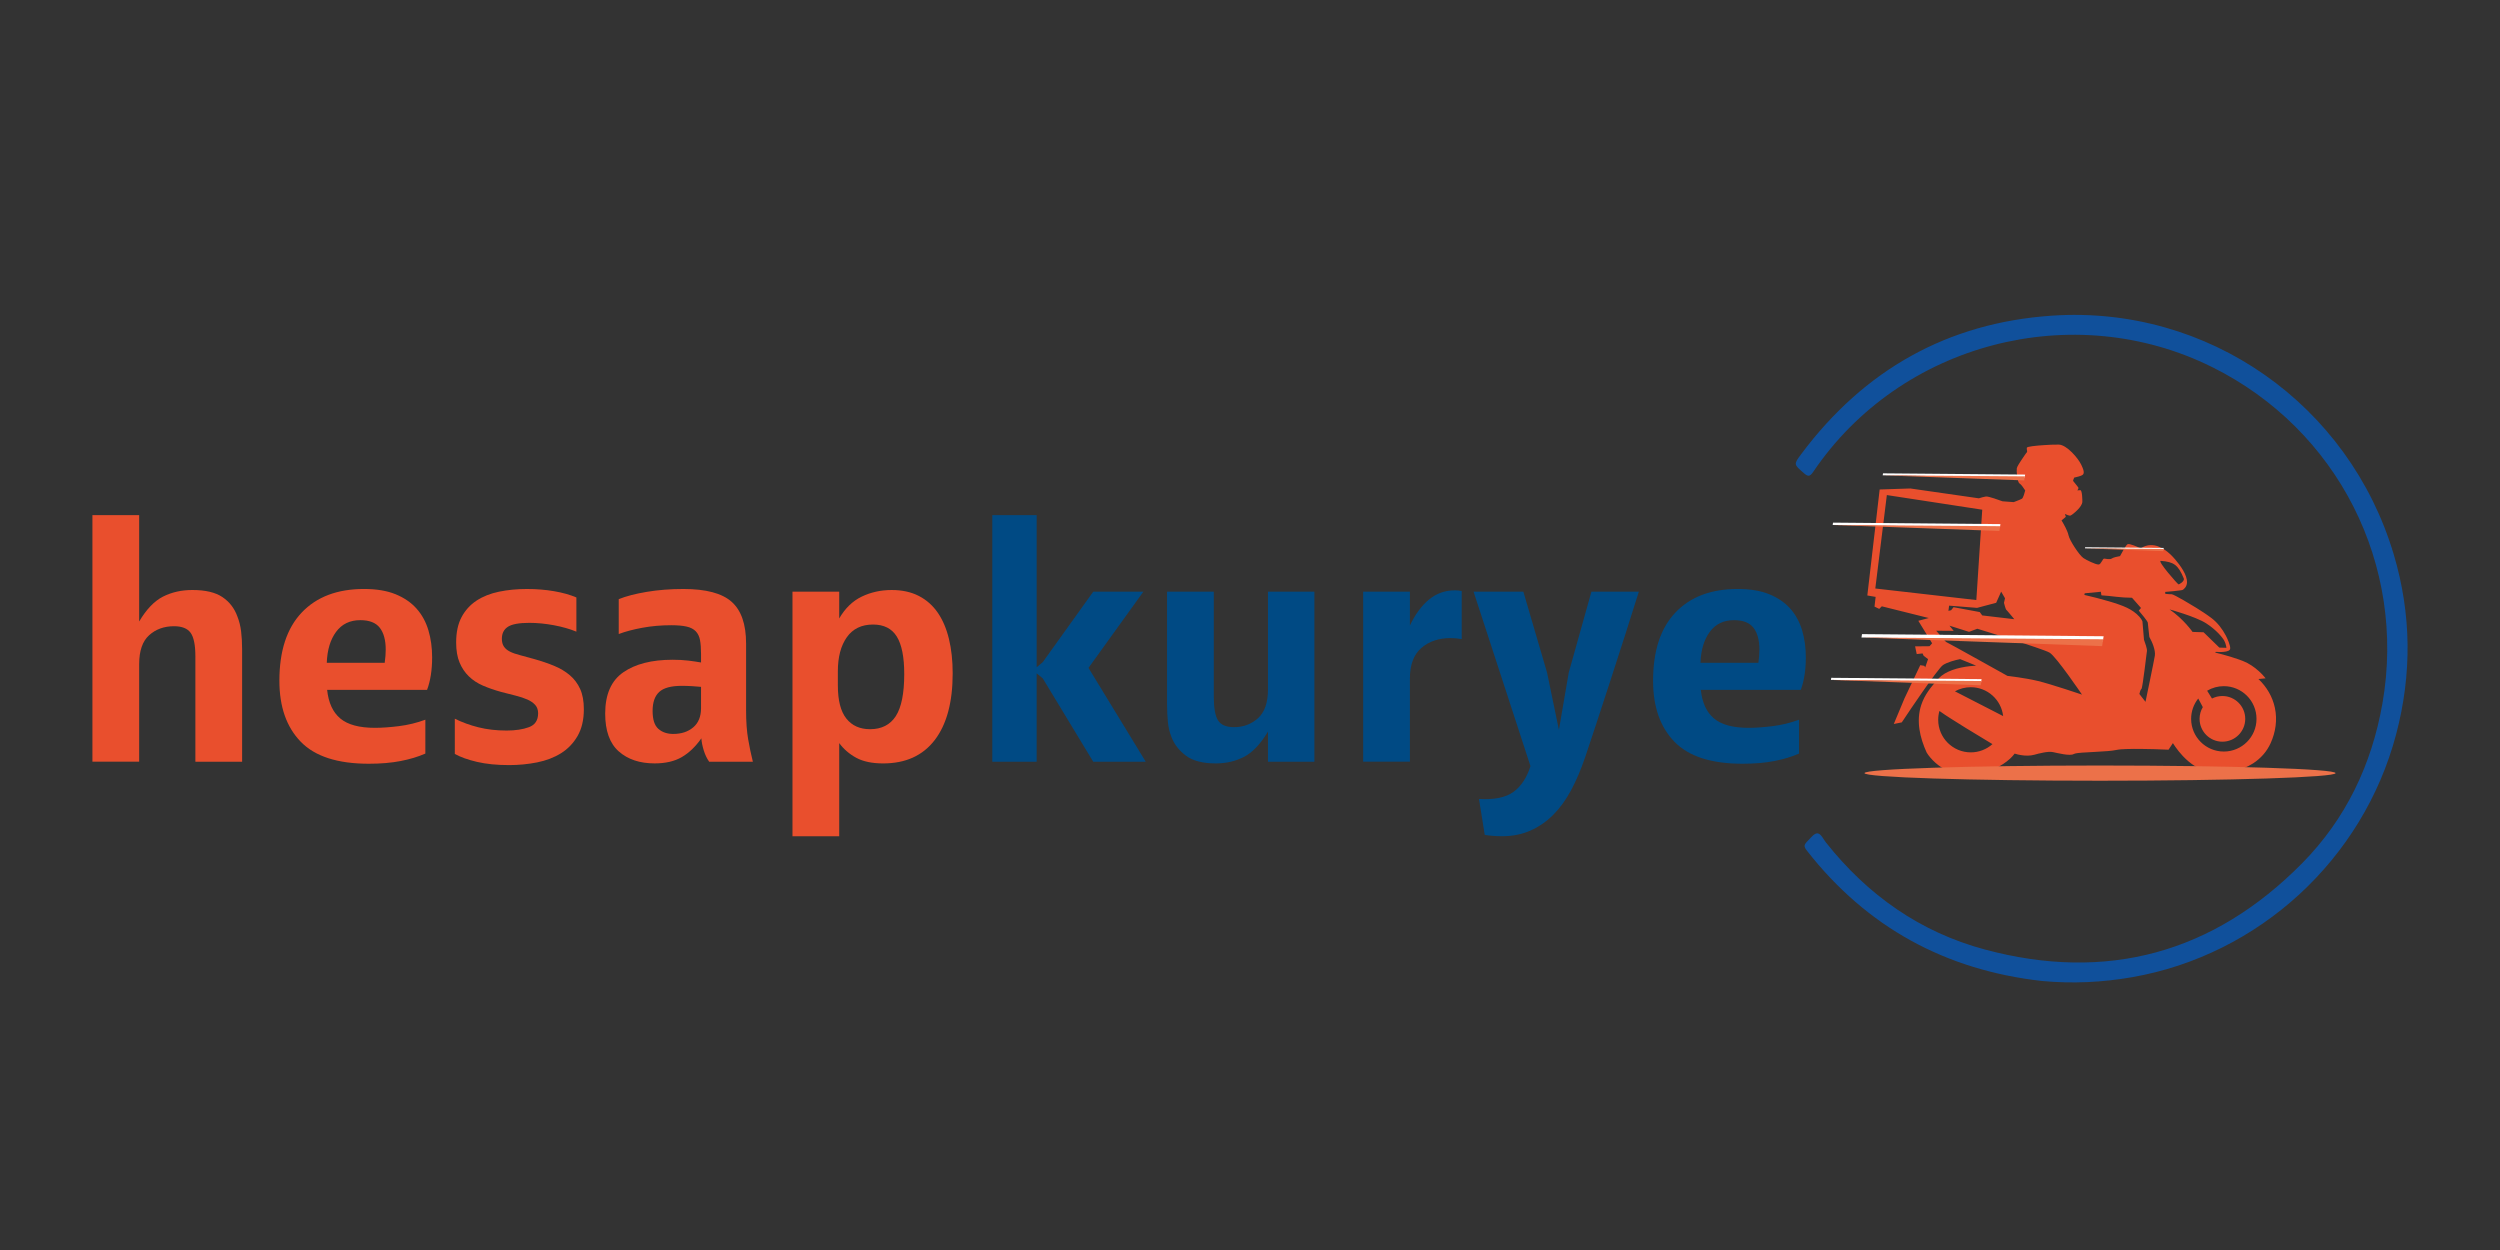 <?xml version="1.0" encoding="utf-8"?>
<!-- Generator: Adobe Illustrator 24.3.0, SVG Export Plug-In . SVG Version: 6.00 Build 0)  -->
<svg version="1.1" id="katman_1" xmlns="http://www.w3.org/2000/svg" xmlns:xlink="http://www.w3.org/1999/xlink" x="0px" y="0px"
	 viewBox="0 0 3000 1500" style="enable-background:new 0 0 3000 1500;" xml:space="preserve">
<rect x="0" y="0" width="3000" height="1500" fill="#333333" stroke="none"/>
<style type="text/css">
	.st0{fill:#E94F2D;}
	.st1{fill:#004A84;}
	.st2{fill:#10509B;}
	.st3{fill-rule:evenodd;clip-rule:evenodd;fill:#E94F2D;}
	.st4{fill-rule:evenodd;clip-rule:evenodd;fill:#EC7149;}
	.st5{fill-rule:evenodd;clip-rule:evenodd;fill:#FFFFFF;}
</style>
<path class="st0" d="M234.46,914.05v-126.4c0-13.54-1.9-22.96-5.69-28.25c-3.8-5.28-10.43-7.93-19.91-7.93
	c-11.93,0-21.88,3.59-29.87,10.77c-8,7.18-11.99,18.77-11.99,34.75v117.05H110.9V618.17h56.09v127.62
	c8.67-14.63,18.22-24.59,28.65-29.87c10.43-5.28,22.15-7.92,35.16-7.92c15.71,0,27.77,2.84,36.17,8.54
	c8.4,5.69,14.36,13.41,17.88,23.17c2.17,5.42,3.66,11.38,4.47,17.88s1.22,13.82,1.22,21.95v134.53H234.46z"/>
<path class="st0" d="M510.42,904.3c-8.67,3.8-18.56,6.78-29.67,8.94c-11.11,2.17-23.85,3.25-38.2,3.25
	c-37.39,0-64.62-8.8-81.69-26.42c-17.07-17.61-25.6-42-25.6-73.16c0-35.77,8.94-63.06,26.82-81.89
	c17.88-18.83,42.81-28.25,74.78-28.25c14.9,0,27.5,2.1,37.8,6.3c10.29,4.2,18.7,9.96,25.2,17.27c6.5,7.32,11.24,15.99,14.22,26.01
	c2.98,10.03,4.47,20.87,4.47,32.51c0,15.18-2.03,28.18-6.1,39.02h-119.9c1.63,15.44,6.91,26.89,15.85,34.34
	c8.94,7.46,22.76,11.18,41.46,11.18c8.4,0,18.02-0.67,28.86-2.03c10.83-1.35,21.4-3.92,31.7-7.72V904.3z M461.64,795.38
	c0.81-5.69,1.22-10.97,1.22-15.85c0-11.38-2.38-20.12-7.11-26.21c-4.74-6.1-12.54-9.14-23.37-9.14c-12.47,0-22.15,4.67-29.06,14.02
	s-10.64,21.74-11.18,37.19H461.64z"/>
<path class="st0" d="M545.77,862.44c8.67,4.34,18.15,7.79,28.45,10.36c10.29,2.58,21.54,3.86,33.73,3.86
	c10.57,0,19.51-1.35,26.82-4.06c7.32-2.71,10.97-8.26,10.97-16.66c0-4.06-1.16-7.38-3.45-9.96c-2.31-2.57-5.42-4.74-9.35-6.5
	c-3.93-1.76-8.6-3.31-14.02-4.67c-5.42-1.35-11.25-2.84-17.48-4.47c-7.86-2.17-15.11-4.67-21.74-7.52
	c-6.64-2.85-12.33-6.57-17.07-11.18c-4.74-4.6-8.47-10.16-11.18-16.66c-2.71-6.5-4.06-14.49-4.06-23.98
	c0-12.19,2.17-22.35,6.5-30.48c4.33-8.13,10.29-14.69,17.88-19.71c7.58-5.01,16.59-8.6,27.03-10.77c10.43-2.17,21.6-3.25,33.53-3.25
	c11.38,0,22.21,0.88,32.51,2.64c10.29,1.77,19.24,4.27,26.82,7.52v41.05c-7.86-3.25-16.87-5.82-27.03-7.72
	c-10.16-1.89-19.98-2.85-29.47-2.85c-12.19,0-20.73,1.56-25.6,4.67c-4.88,3.12-7.32,7.93-7.32,14.43c0,3.8,0.81,6.91,2.44,9.35
	c1.63,2.44,4.06,4.47,7.32,6.1c3.25,1.62,7.32,3.05,12.19,4.27c4.88,1.22,10.57,2.78,17.07,4.67c8.67,2.44,16.59,5.15,23.78,8.13
	c7.18,2.98,13.41,6.71,18.7,11.18s9.41,9.96,12.4,16.46c2.98,6.5,4.47,14.63,4.47,24.39c0,12.74-2.51,23.44-7.52,32.11
	c-5.02,8.67-11.65,15.58-19.91,20.73c-8.27,5.15-17.82,8.81-28.65,10.97c-10.84,2.17-22.09,3.25-33.73,3.25
	c-14.63,0-27.43-1.29-38.41-3.86c-10.97-2.57-19.85-5.75-26.62-9.55V862.44z"/>
<path class="st0" d="M850.99,914.05c-2.71-3.79-4.88-8.33-6.5-13.62c-1.63-5.28-2.58-10.09-2.85-14.43
	c-7.05,10.03-14.9,17.55-23.57,22.56c-8.67,5.02-19.51,7.52-32.51,7.52c-17.88,0-32.25-4.81-43.08-14.43
	c-10.84-9.62-16.26-24.72-16.26-45.32c0-23.03,7.25-39.56,21.74-49.58c14.49-10.02,34.2-15.04,59.14-15.04
	c7.04,0,13.34,0.34,18.9,1.02c5.55,0.68,10.63,1.42,15.24,2.24v-10.16c0-6.77-0.41-12.33-1.22-16.66
	c-0.81-4.33-2.51-7.86-5.08-10.57c-2.58-2.71-6.24-4.6-10.97-5.69c-4.74-1.08-10.91-1.62-18.49-1.62c-12.19,0-23.78,1.02-34.75,3.05
	c-10.97,2.03-20.39,4.54-28.25,7.52v-41.86c8.67-3.52,19.85-6.43,33.53-8.74c13.68-2.3,28.38-3.46,44.1-3.46
	c27.09,0,46.4,5.15,57.92,15.44c11.51,10.3,17.27,26.96,17.27,49.99v80.07c0,13.55,0.81,25.06,2.44,34.55
	c1.63,9.49,3.52,18.56,5.69,27.23H850.99z M841.24,824.23c-2.44-0.27-5.89-0.54-10.36-0.81c-4.47-0.27-8.74-0.41-12.8-0.41
	c-12.74,0-21.74,2.44-27.03,7.32c-5.28,4.88-7.93,12.47-7.93,22.76c0,10.3,2.3,17.48,6.91,21.54c4.6,4.06,10.57,6.1,17.88,6.1
	c9.75,0,17.74-2.64,23.98-7.92c6.23-5.28,9.35-12.94,9.35-22.96V824.23z"/>
<path class="st0" d="M950.97,1003.47V710.03h56.09v32.11c7.04-12.19,16.05-20.93,27.03-26.21c10.97-5.28,22.96-7.92,35.97-7.92
	c12.46,0,23.3,2.38,32.51,7.11c9.21,4.74,16.8,11.45,22.76,20.12c5.96,8.67,10.43,19.17,13.41,31.5
	c2.98,12.33,4.47,26.08,4.47,41.25c0,34.69-7.18,61.37-21.54,80.07c-14.36,18.7-34.95,28.04-61.78,28.04
	c-13.28,0-24.05-2.24-32.31-6.71c-8.27-4.47-15.11-10.36-20.52-17.68v111.77H950.97z M1005.43,822.61
	c0,17.88,3.38,31.09,10.16,39.63c6.77,8.54,16.26,12.8,28.45,12.8c13.82,0,24.11-5.21,30.89-15.65
	c6.77-10.43,10.16-27.29,10.16-50.6c0-20.32-2.98-35.29-8.94-44.91c-5.96-9.62-15.44-14.43-28.45-14.43
	c-13.82,0-24.32,5.08-31.5,15.24c-7.18,10.16-10.77,23.78-10.77,40.85V822.61z"/>
<path class="st1" d="M1311.87,914.05l-60.56-99.98l-7.32-6.1v106.08h-53.24V618.17H1244v182.49l7.32-6.1l60.56-84.54h60.15
	l-65.84,91.45l68.69,112.58H1311.87z"/>
<path class="st1" d="M1521.59,914.05v-36.17c-8.94,14.9-18.49,25-28.65,30.28c-10.16,5.28-21.48,7.93-33.94,7.93
	c-15.72,0-27.71-3.11-35.97-9.35c-8.27-6.23-14.02-13.68-17.27-22.35c-2.17-5.42-3.59-11.38-4.27-17.88
	c-0.68-6.5-1.02-13.82-1.02-21.95V710.03h56.09v126.4c0,13.28,1.69,22.63,5.08,28.04c3.38,5.42,9.82,8.13,19.31,8.13
	c11.11,0,20.66-3.59,28.65-10.77c7.99-7.18,11.99-18.76,11.99-34.75V710.03h55.68v204.03H1521.59z"/>
<path class="st1" d="M1635.79,914.05V710.03h56.09v40.64c6.23-13.27,13.82-23.64,22.76-31.09c8.94-7.45,19.37-11.18,31.29-11.18
	c1.35,0,2.71,0.07,4.06,0.2c1.35,0.14,2.71,0.34,4.06,0.61v57.71c-4.61-0.81-9.08-1.22-13.41-1.22c-14.09,0-25.74,3.93-34.95,11.79
	c-9.21,7.86-13.82,20.19-13.82,36.98v99.57H1635.79z"/>
<path class="st1" d="M1774.78,958.76c18.42,1.08,32.24-1.77,41.46-8.54c9.21-6.78,15.98-17.07,20.32-30.89l-68.28-209.31h59.74
	l28.45,97.14l14.22,68.69l11.79-68.69l27.23-97.14h56.9c-4.61,14.63-9.89,31.29-15.85,49.99c-5.96,18.7-11.99,37.39-18.09,56.09
	c-6.1,18.7-11.86,36.31-17.27,52.83c-5.42,16.53-9.89,29.94-13.41,40.24c-4.88,14.36-10.43,27.36-16.66,39.02
	c-6.24,11.65-13.41,21.54-21.54,29.67c-8.13,8.13-17.27,14.43-27.43,18.9c-10.16,4.47-21.48,6.71-33.94,6.71
	c-3.25,0-6.78-0.14-10.57-0.41c-3.8-0.27-7.18-0.68-10.16-1.22L1774.78,958.76z"/>
<path class="st1" d="M2158.85,904.3c-8.67,3.8-18.56,6.78-29.67,8.94c-11.11,2.17-23.85,3.25-38.2,3.25
	c-37.39,0-64.62-8.8-81.69-26.42c-17.07-17.61-25.6-42-25.6-73.16c0-35.77,8.94-63.06,26.82-81.89
	c17.88-18.83,42.81-28.25,74.78-28.25c14.9,0,27.5,2.1,37.8,6.3c10.29,4.2,18.7,9.96,25.2,17.27c6.5,7.32,11.24,15.99,14.23,26.01
	c2.98,10.03,4.47,20.87,4.47,32.51c0,15.18-2.03,28.18-6.1,39.02h-119.9c1.63,15.44,6.91,26.89,15.85,34.34
	c8.94,7.46,22.76,11.18,41.46,11.18c8.4,0,18.02-0.67,28.86-2.03c10.83-1.35,21.4-3.92,31.7-7.72V904.3z M2110.07,795.38
	c0.81-5.69,1.22-10.97,1.22-15.85c0-11.38-2.38-20.12-7.11-26.21c-4.74-6.1-12.54-9.14-23.37-9.14c-12.47,0-22.15,4.67-29.06,14.02
	s-10.64,21.74-11.18,37.19H2110.07z"/>
<path class="st2" d="M2450.38,1177.19c-115.68-13.03-210.04-64.36-281.99-156.26c-4.32-5.51-3.69-7.3,1.5-12.49
	c3.28-3.28,7.58-9.16,11.69-8.32c3.77,0.76,6.48,6.95,9.55,10.83c49.85,62.99,112.99,107.56,190.5,128.41
	c146.47,39.4,274.4,4.41,380.85-103.38c52.57-53.23,83.67-118.51,96.5-192.21c28.85-165.78-53.49-328.21-204.16-403.15
	c-167.31-83.22-374.4-29.04-478.93,125.55c-4.23,6.25-6.49,5.77-11.45,1.44c-11.9-10.39-12.24-10.3-3-22.67
	c75.25-100.8,175.6-157.77,301.25-166.17c187.09-12.51,356.13,106.54,409.75,286.37c21.38,71.7,22.01,143.88,2.87,216.24
	c-39.66,149.89-164.29,264.53-316.71,291.25C2522.76,1178.9,2486.73,1180.56,2450.38,1177.19z"/>
<g>
	<path class="st3" d="M2729.88,849.45c-2.84-13.42-9.87-25.2-19.73-34.62l8.55-0.82l-0.65-0.84c-2.09-2.69-4.85-5.44-7.36-7.71
		c-5.57-5.05-12.04-9.48-19.06-12.23c-1.59-0.62-3.19-1.22-4.8-1.79c-6.57-2.34-13.29-4.36-20.02-6.17
		c-2.83-0.76-5.68-1.5-8.53-2.17l0.59-0.87c3.9,0.3,16.67,0.83,17.34-3.65c0.57-3.78-3.48-12.58-5.21-15.86
		c-4.12-7.83-9.9-15.45-16.97-20.83c-5.89-4.49-12.29-8.61-18.57-12.53c-3.08-1.92-27.08-16.51-29.62-16.3
		c-1.13,0.09-2.52-0.02-3.65-0.11c-1.28-0.09-2.56-0.21-3.84-0.35l-0.12-2.31c3.49-0.28,6.98-0.59,10.46-0.94
		c2.5-0.25,5.02-0.52,7.5-0.88c0.69-0.1,3.52-0.35,3.92-1.2c0.14-0.17,0.54-0.5,0.7-0.64c0.51-0.46,0.97-0.95,1.4-1.49
		c1.34-1.72,2.02-3.72,2.17-5.89c0.63-9.27-8.43-21.13-13.98-27.7c-7.24-8.58-17.78-17.77-29.77-17.42
		c-3.75,0.11-8.61,1.46-11.63,3.93c-3.11-1.45-13.81-6.27-16-4.96c-2.02,1.21-7.37,11.22-8.95,14.24c-2.62,0.43-8.2,1.55-10.02,2.94
		c-1.73,1.32-6.95,0.4-9.01,0.06c-1.77-0.3-3.65,6.93-6.63,7.08c-3.69,0.19-15.05-5.55-18.3-7.75c-5-3.39-16.6-21.2-17.82-27.16
		c-1.07-5.2-5.47-13.22-8.42-18l5.14-4.31l-1.06-3.46c2.05,0.98,5.37,2.39,6.65,1.96c0.89-0.3,2.77-1.78,3.52-2.38
		c1.91-1.51,3.77-3.18,5.44-4.96c2.15-2.27,5.19-5.97,5.28-9.25c0.05-1.87-0.15-13.64-2.3-13.86c-0.84-0.08-2.36,0.11-3.64,0.3
		c0.8-1.19,1.62-2.78,1.03-3.67c-0.87-1.3-2.11-2.72-3.1-3.95c-1.01-1.26-2.22-2.62-3.15-3.92c-0.05-0.46,0.95-2.89,1.38-3.88
		c2.47-0.53,8.63-1.96,10.1-3.28c0.22-0.2,0.43-0.41,0.61-0.65c0.85-1.11,0.87-2.44,0.63-3.77c-0.43-2.46-1.74-5.34-2.79-7.58
		c-3.75-8.01-17.56-24.14-27.03-24.32c-5.79-0.11-11.88,0.25-17.66,0.62c-4.61,0.3-9.3,0.65-13.88,1.26
		c-1.53,0.2-3.15,0.43-4.65,0.81c-0.68,0.17-2.15,0.52-2.23,1.39c-0.04,0.54,0,1.08,0.07,1.61c0.09,0.72,0.58,2.7,0.19,3.31
		c-0.03,0.04-0.06,0.08-0.09,0.11c-0.77,0.77-1.79,2.34-2.43,3.24c-1.42,2.01-2.81,4.05-4.16,6.11c-1.24,1.88-5.2,7.82-5.56,9.87
		c-0.54,3.08,0.44,16.8,3.34,18.35c1.93,1.03,5.38,6.18,6.74,8.36c-0.53,2.17-2.42,9-3.89,9.86c-1.35,0.79-3.21,1.49-4.68,2.09
		c-1.74,0.7-3.49,1.39-5.24,2.05l-13.47-1c-3.58-1.33-17.04-6.23-19.98-5.74c-2.72,0.45-5.75,1.35-8.39,2.17l-82.15-11.81
		l-36.86,1.2l-14.81,127.19l9.96,1.69l-1.34,11.68l5.65,2.73l3.1-3.1l56.39,14.06l-12.57,3.33l16.57,26.98l-3.09,3.53l-17.34,0.17
		l1.95,9.24l7.03-0.77l1.24,2.79l5.35,4.06l-3.42,9.88l-1.1-1.85l-4.84-0.79l-18.85,39.66l-12.93,30.94l9.6-1.96l0.13-0.2
		c7.84-11.84,15.85-23.61,23.95-35.27c5.1-7.33,10.26-14.66,15.62-21.8c1.95-2.59,3.94-5.2,6.03-7.68c0.91-1.09,2.53-3.04,3.71-3.81
		c5.12-3.37,14.36-5.93,20.56-7.14l19.2,7.83c-2.49,0.12-5.02,0.35-7.43,0.63c-7.11,0.81-14.4,2.25-21.14,4.68
		c-6.1,2.2-12.32,5.45-16.68,10.35c-8.78,9.87-16.39,18.73-20.61,31.59c-6.31,19.23-1.65,39.11,6.5,57.01l0.01,0.03l0.01,0.02
		c1.18,2.06,2.87,4.22,4.4,6.02c3.81,4.5,8.32,8.49,13.27,11.7c16.97,11.01,36.57,11.39,55.46,5.34c3.16-1.09,6.43-2.57,9.4-4.05
		c6.27-3.11,12.53-7.02,17.67-11.79c1.97-1.83,3.8-3.81,5.39-5.97c2.34,0.8,5.03,1.39,7.42,1.79c5.26,0.88,10.98,1.03,16.16-0.41
		c5.67-1.57,16.31-4.37,22.19-3.2c5.37,1.07,20.67,5.11,25.25,2.29c1.6-0.99,7.86-1.46,9.81-1.61c5.84-0.46,11.71-0.71,17.56-1.02
		c4.41-0.23,8.83-0.47,13.23-0.85c3.41-0.29,7.03-0.63,10.38-1.35c3.76-0.81,8.4-0.97,12.24-1.1c5.81-0.21,11.65-0.21,17.47-0.15
		c10.85,0.1,21.77,0.42,32.61,0.93l0.33,0.02l5.24-7.93c0.88,1.47,1.86,2.92,2.82,4.3c2.78,3.98,5.87,7.8,9.21,11.32
		c8.89,9.38,20.25,17.37,33.34,19.14c17.26,2.33,36-0.87,50.76-10.37c9.29-5.98,16.53-14.17,21.11-24.24
		C2730.78,878.57,2732.93,863.89,2729.88,849.45z M2395.41,723.34l5.98-13.39l4.63,8.01l-1.25,5.4l0.03,0.14
		c0.37,1.48,1.9,7.72,2.93,8.44c0.47,0.36,1.4,1.52,1.81,2c1.14,1.31,2.25,2.65,3.37,3.98c1.42,1.7,2.84,3.4,4.25,5.12l-38.49-4.53
		l-2.94-4.03l-31.47-5.85l-2.96,3.66l-3.2,0.7l0.83-6.22l33.57,2.67L2395.41,723.34z M2250.36,706.2l13.85-112.12l114.48,17.56
		l-7.09,108.41L2250.36,706.2z M2364.93,902.84c-21.59,0-39.09-17.5-39.09-39.09c0-3.58,0.49-7.15,1.46-10.6
		c4.21,3.04,8.64,5.89,13,8.7c6.08,3.91,12.22,7.73,18.37,11.53c10.71,6.6,21.48,13.11,32.28,19.56
		C2383.77,899.33,2374.57,902.84,2364.93,902.84z M2345.92,829.59c5.82-3.25,12.33-4.93,19.01-4.93c19.91,0,36.62,14.98,38.84,34.65
		L2345.92,829.59z M2445.39,817.14c-15.54-3.72-36.47-6.08-36.47-6.08s-72.27-40.36-73.28-40.52c-1.01-0.17-12.16-13.68-12.16-13.68
		l20.94,0.17l-5.07-6.25l23.47,7.43l9.96-3.71c0,0,78.86,23.98,86.79,28.71c7.94,4.73,38.84,50.32,38.84,50.32
		S2460.93,820.86,2445.39,817.14z M2585.81,786.91c-0.63,3.62-1.37,7.24-2.09,10.84c-1.12,5.59-2.26,11.18-3.4,16.76
		c-1.89,9.24-3.8,18.47-5.72,27.7l-7.33-9.42c0.31-1.38,1.32-5.33,2.16-5.75c0.59-0.29,0.86-1.94,0.98-2.52
		c0.36-1.71,0.64-3.45,0.91-5.18c0.8-5.11,1.47-10.26,2.14-15.39c0.64-4.93,1.25-9.87,1.86-14.81c0.22-1.74,0.43-3.48,0.65-5.22
		c0.11-0.84,0.2-1.73,0.36-2.56c0.47-2.5-2.49-10.83-3.55-13.58l-1.86-22.12l-0.03-0.08c-0.66-1.78-2.36-4.03-3.58-5.43
		c-3.98-4.57-9.37-8.12-14.78-10.77c-3.19-1.56-6.6-2.84-9.95-4.02c-4-1.4-8.06-2.67-12.13-3.86c-9.6-2.82-19.46-5.36-29.23-7.57
		l0.45-1.97l19.37-1.85l0.66,4.3l0.47,0.03c5.72,0.41,11.51,0.98,17.19,1.69c6.2,0.77,12.8,1.08,19.05,1.18l10.81,12.26l-2.7,3.2
		l0.33,0.38c1.75,2.03,10.36,12.27,10.5,14.02c0.21,2.79,0.58,5.63,0.89,8.41c0.32,2.89,0.65,5.77,0.97,8.66l0.01,0.12l0.06,0.11
		C2582.5,770.05,2586.93,780.44,2585.81,786.91z M2592.97,673.03c15.7,1.26,20.81,4.81,27.52,21.02c1.44,3.46-5.57,7.26-6.16,7.26
		C2613.3,701.31,2588.25,672.65,2592.97,673.03z M2603.44,731.28c0,0,31.15,8.53,43.82,16.63c12.66,8.1,20.01,17.48,21.95,21.11
		c1.94,3.63,2.53,8.36,2.53,8.36l-8.53-0.25l-18.91-18.41l-13.25-0.42C2631.05,758.3,2620.5,743.02,2603.44,731.28z M2668.59,901.85
		c-21.67,0-39.23-17.56-39.23-39.23c0-8.91,2.99-17.46,8.52-24.41l5.5,10.34c-2.55,4.26-3.89,9.1-3.89,14.07
		c0,15.13,12.27,27.4,27.4,27.4c15.13,0,27.4-12.27,27.4-27.4c0-15.13-12.27-27.4-27.4-27.4c-4.36,0-8.63,1.02-12.5,3.01l-5.83-9.35
		c6.07-3.61,12.95-5.49,20.02-5.49c21.67,0,39.23,17.56,39.23,39.23C2707.82,884.29,2690.25,901.85,2668.59,901.85z"/>
	<ellipse class="st4" cx="2520.03" cy="927.75" rx="282.66" ry="9.12"/>
	<g>
		<polygon class="st5" points="2199.64,627.16 2400.54,628.93 2400.02,632.2 2399.87,633.08 2199.22,629.97 		"/>
		<polygon class="st4" points="2199.22,629.97 2299.71,630.7 2400.18,631.44 2399.73,634.29 2399.27,637.14 2299.25,633.55 		"/>
	</g>
	<g>
		<polygon class="st5" points="2234.39,760.94 2524.36,763.5 2523.6,768.23 2523.4,769.5 2233.79,765 		"/>
		<polygon class="st4" points="2233.79,765 2378.82,766.06 2523.84,767.12 2523.19,771.24 2522.53,775.35 2378.16,770.18 		"/>
	</g>
	<g>
		<polygon class="st5" points="2259.61,568 2430.18,569.5 2429.74,572.28 2429.62,573.03 2259.25,570.38 		"/>
		<polygon class="st4" points="2259.25,570.38 2344.57,571.01 2429.88,571.63 2429.49,574.06 2429.1,576.48 2344.18,573.43 		"/>
	</g>
	<g>
		<polygon class="st5" points="2197.51,813.38 2377.91,814.97 2377.43,817.91 2377.31,818.7 2197.13,815.9 		"/>
		<polygon class="st4" points="2197.13,815.91 2287.36,816.57 2377.58,817.23 2377.18,819.79 2376.76,822.35 2286.95,819.13 		"/>
	</g>
	<g>
		<polygon class="st5" points="2502.15,656.69 2596.46,657.52 2596.21,659.06 2596.14,659.47 2501.95,658.01 		"/>
		<polygon class="st4" points="2501.95,658.01 2549.12,658.35 2596.29,658.7 2596.08,660.04 2595.86,661.37 2548.91,659.69 		"/>
	</g>
</g>
</svg>
